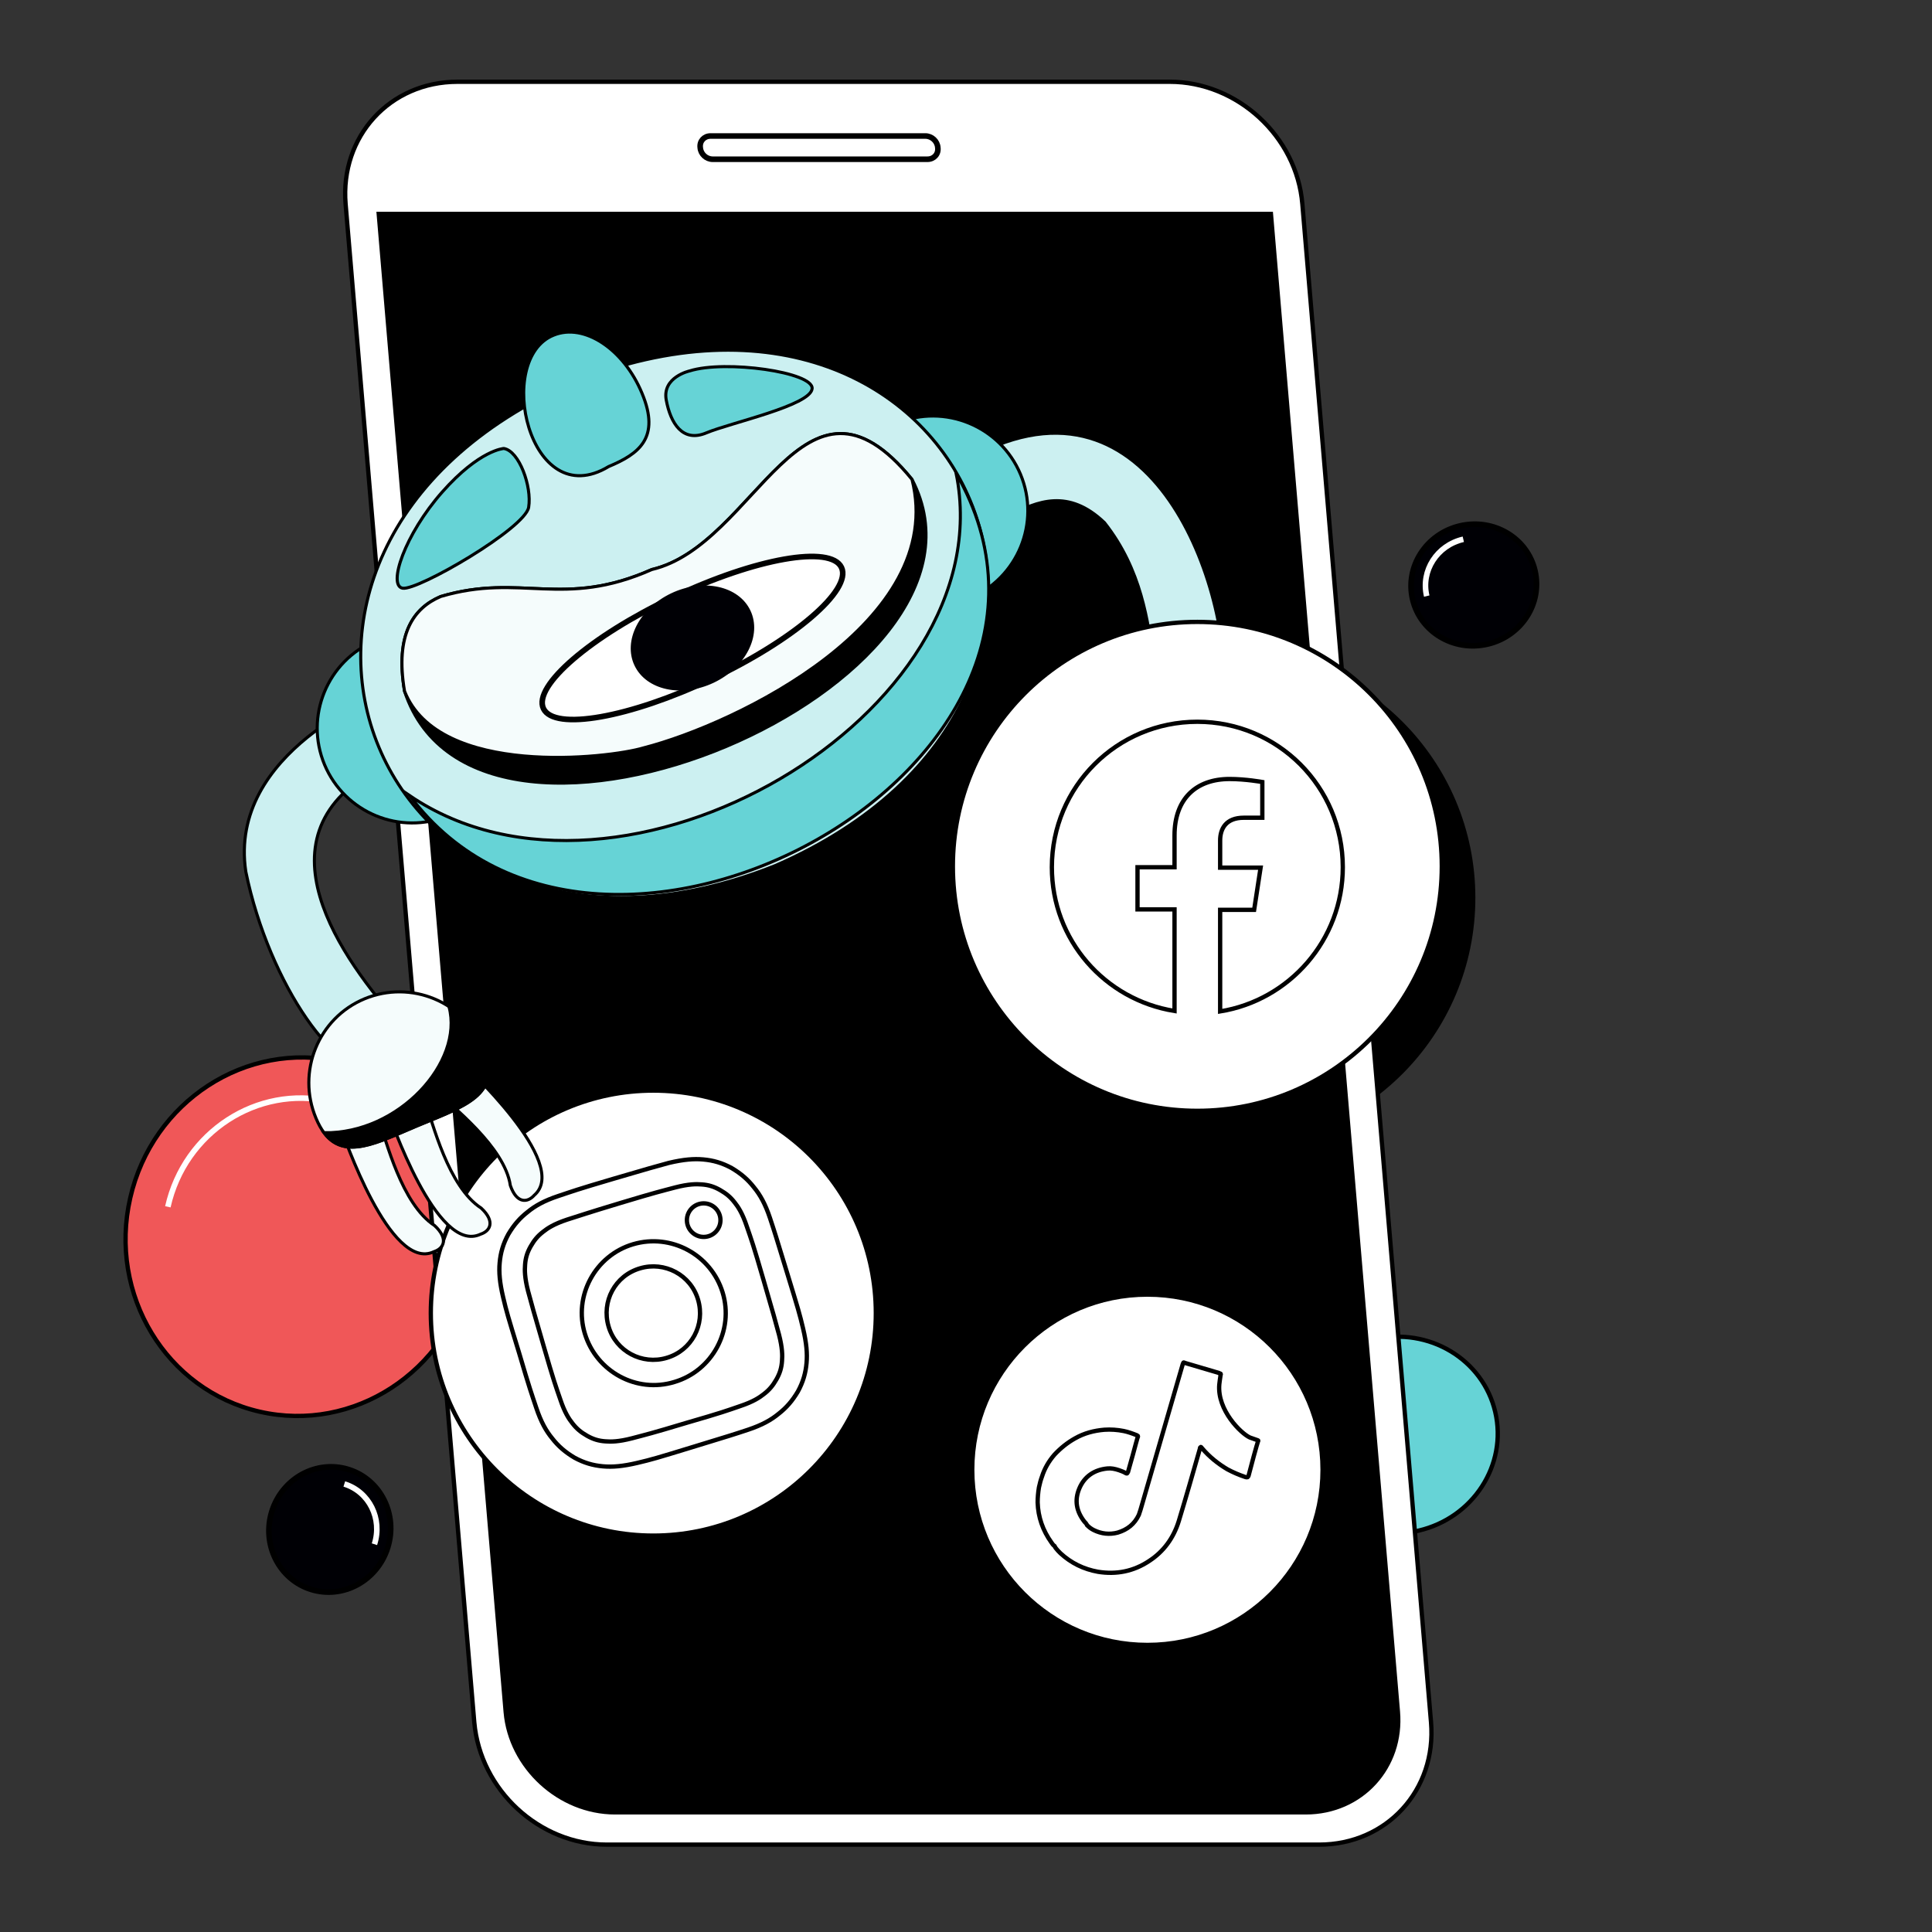 <svg xmlns="http://www.w3.org/2000/svg" xmlns:xlink="http://www.w3.org/1999/xlink" id="Layer_1" x="0px" y="0px" viewBox="0 0 448.9 448.9" style="enable-background:new 0 0 448.9 448.9;" xml:space="preserve"><rect x="0" y="0" width="448.9" height="448.9" fill="#333333" stroke="none"/><style type="text/css">	.st0{stroke:#000000;stroke-miterlimit:10;}	.st1{fill:#F05758;stroke:#000000;stroke-miterlimit:10;}	.st2{fill:none;stroke:#FFFFFF;stroke-width:1.3;stroke-miterlimit:10;}	.st3{fill:#000005;stroke:#000000;stroke-width:1.3;stroke-miterlimit:10;}	.st4{fill:#66D3D6;stroke:#000000;stroke-miterlimit:10;}	.st5{fill:#000005;stroke:#000000;stroke-width:1.3;stroke-miterlimit:10;}	.st6{fill:#FFFFFF;stroke:#000000;stroke-miterlimit:10;}	.st7{fill:#FFFFFF;stroke:#000000;stroke-width:1.3;stroke-miterlimit:10;}	.st8{fill:#CCF0F1;stroke:#000000;stroke-miterlimit:10;}	.st9{fill:#F5FCFC;stroke:#000000;stroke-miterlimit:10;}	.st10{fill:#FFFFFF;stroke:#000000;stroke-width:1.3;stroke-linejoin:round;}	.st11{fill:#000005;}</style><g>	<g>		<circle class="st0" cx="284.9" cy="208.6" r="57.4"></circle>	</g></g><g id="uuid-17e7122d-5e3c-4ddb-b14d-134a2a913d66"></g><g>			<ellipse transform="matrix(0.223 -0.975 0.975 0.223 -226.084 291.119)" class="st1" cx="69.6" cy="287.4" rx="41.7" ry="40.4"></ellipse>	<path class="st2" d="M39,280.4c3.9-17.4,20.8-28.3,37.6-24.5"></path></g><g>			<ellipse transform="matrix(0.3 -0.954 0.954 0.3 -285.498 321.796)" class="st3" cx="76.6" cy="355.5" rx="14.6" ry="14.1"></ellipse>	<path class="st2" d="M80,344.8c5.8,1.8,8.9,8.1,7,14"></path></g><g>			<ellipse transform="matrix(0.974 -0.227 0.227 0.974 -67.211 82.343)" class="st4" cx="324.4" cy="333.4" rx="23.6" ry="22.8"></ellipse>	<path class="st4" d="M306.7,337.6c-2.3-9.5,3.9-19.1,13.8-21.4"></path></g><g>			<ellipse transform="matrix(0.974 -0.227 0.227 0.974 -21.912 81.282)" class="st5" cx="342.4" cy="135.9" rx="14.6" ry="14.1"></ellipse>	<path class="st2" d="M331.5,138.5c-1.4-5.9,2.4-11.8,8.5-13.2"></path></g><g>	<g>		<path class="st6" d="M141,428.6h165.5c15.7,0,27.3-12.7,26-28.4L302.6,47.4C301.3,31.7,287.5,19,271.8,19H106.3   c-15.7,0-27.3,12.7-26,28.4l29.9,352.8C111.6,415.9,125.3,428.6,141,428.6z"></path>		<path class="st7" d="M165.6,37h49.9c1.5,0,2.6-1.2,2.4-2.7l0,0c-0.1-1.5-1.4-2.7-2.9-2.7h-49.9c-1.5,0-2.6,1.2-2.4,2.7l0,0   C162.8,35.8,164.1,37,165.6,37z"></path>		<path class="st0" d="M142.9,421.1h160.5c12.9,0,22.5-10.5,21.4-23.4L295.3,49.7H88l29.5,348.1C118.6,410.6,130,421.1,142.9,421.1z   "></path>	</g></g><g>	<circle class="st6" cx="151.8" cy="305.1" r="51.7"></circle>	<g>		<g>			<path class="st6" d="M144.2,279.5c8.3-2.5,9.3-2.7,12.7-3.6c3.1-0.8,4.9-0.8,6.1-0.7c1.6,0.1,2.9,0.5,4.3,1.3    c1.4,0.8,2.4,1.6,3.4,2.9c0.8,1,1.8,2.5,2.8,5.5c1.1,3.2,1.5,4.2,3.9,12.5s2.7,9.3,3.6,12.7c0.8,3.1,0.8,4.9,0.7,6.1    c-0.1,1.6-0.5,2.9-1.3,4.3c-0.8,1.4-1.6,2.4-2.9,3.4c-1,0.8-2.5,1.8-5.5,2.8c-3.2,1.1-4.2,1.5-12.5,3.9    c-8.3,2.5-9.3,2.7-12.7,3.6c-3.1,0.8-4.9,0.8-6.1,0.7c-1.6-0.1-2.9-0.5-4.3-1.3c-1.4-0.8-2.4-1.6-3.4-2.9c-0.8-1-1.8-2.5-2.8-5.5    c-1.1-3.2-1.5-4.2-3.9-12.5s-2.7-9.3-3.6-12.7c-0.8-3.1-0.8-4.9-0.7-6.1c0.1-1.6,0.5-2.9,1.3-4.3c0.8-1.4,1.6-2.4,2.9-3.4    c1-0.8,2.5-1.8,5.5-2.8C134.9,282.4,135.9,282,144.2,279.5 M142.5,273.9c-8.5,2.5-9.5,2.9-12.8,4c-3.3,1.1-5.4,2.3-7.1,3.7    c-1.8,1.4-3.2,3-4.5,5.2c-1.2,2.2-1.8,4.3-2,6.6c-0.2,2.2,0,4.6,0.8,8c0.8,3.4,1.1,4.4,3.7,12.9c2.5,8.5,2.9,9.5,4,12.8    c1.1,3.3,2.3,5.4,3.7,7.1c1.4,1.8,3,3.2,5.2,4.5c2.2,1.2,4.3,1.8,6.6,2c2.2,0.2,4.6,0,8-0.8c3.4-0.8,4.4-1.1,12.9-3.7    s9.5-2.9,12.8-4c3.3-1.1,5.4-2.3,7.1-3.7c1.8-1.4,3.2-3,4.5-5.2c1.2-2.2,1.8-4.3,2-6.6c0.2-2.2,0-4.6-0.8-8    c-0.8-3.4-1.1-4.4-3.7-12.9s-2.9-9.5-4-12.8c-1.1-3.3-2.3-5.4-3.7-7.1c-1.4-1.8-3-3.2-5.2-4.5c-2.2-1.2-4.3-1.8-6.6-2    c-2.2-0.2-4.6,0-8,0.8C152.1,271.1,151,271.4,142.5,273.9L142.5,273.9z"></path>			<path class="st6" d="M147.1,289.1c-8.8,2.6-13.9,12-11.2,20.8s12,13.9,20.8,11.2c8.8-2.6,13.9-12,11.2-20.8    C165.2,291.5,155.9,286.5,147.1,289.1z M154.9,315.5c-5.7,1.7-11.8-1.5-13.5-7.3s1.5-11.8,7.3-13.5c5.7-1.7,11.8,1.5,13.5,7.3    S160.7,313.8,154.9,315.5z"></path>			<circle class="st6" cx="163.5" cy="283.5" r="3.9"></circle>		</g>	</g></g><g>	<g>		<circle class="st6" cx="266.6" cy="341.5" r="40.7"></circle>	</g>	<path class="st6" d="M292.3,334.9c0.1-0.2,0.1-0.2-0.2-0.3c-0.6-0.2-1.1-0.4-1.7-0.6c-2-0.9-7.6-6.3-7.1-12.3  c0-0.1,0.2-1.6,0.3-2.2c0.1-0.3,0.1-0.3-0.2-0.4c-0.1,0-0.1,0-0.2-0.1c-2.6-0.8-5.2-1.5-7.8-2.3c-0.5-0.2-0.4-0.2-0.6,0.3  c-3.3,11.3-6.5,22.5-9.8,33.8c-0.1,0.4-0.3,0.8-0.4,1.2c-1,2.1-2.6,3.4-4.9,4.1c-1.9,0.5-3.8,0.3-5.6-0.6c-0.6-0.3-1.1-0.7-1.5-1.1  c0-0.1-0.1-0.1-0.1-0.2c-0.1-0.2-0.3-0.4-0.5-0.6c-1.9-2.4-2.4-5-1.2-7.8c1.2-2.8,3.5-4.3,6.5-4.6c0.9-0.1,1.8,0.1,2.7,0.4  c0.6,0.2,1.1,0.4,1.6,0.7c0.2,0.1,0.3,0.1,0.4-0.1c0-0.1,0-0.1,0.1-0.2c0.6-2,1.8-6.5,1.8-6.5c0.2-0.6,0.3-1.2,0.5-1.7  c0-0.2,0-0.2-0.2-0.3c-1-0.4-2.1-0.8-3.1-1c-1.5-0.3-3-0.4-4.5-0.3c-2.4,0.2-4.7,0.8-6.8,2c-1.8,1-3.4,2.3-4.8,3.8  c-1.3,1.5-2.3,3.2-2.9,5.1c-0.3,0.8-0.5,1.6-0.7,2.5c-0.2,1.2-0.3,2.4-0.3,3.5c0.1,3.4,1.2,6.5,3.2,9.3c0.2,0.3,0.4,0.6,0.7,0.8  l0,0c0.1,0.2,0.2,0.3,0.3,0.5c0.3,0.4,0.7,0.8,1.1,1.2c2.5,2.3,5.4,3.7,8.7,4.3c4.3,0.7,8.3-0.1,11.9-2.5c3.4-2.2,5.7-5.4,6.9-9.3  c1.7-5.6,3.3-11.2,4.9-16.8c0-0.1,0-0.3,0.2-0.4c0.1,0,0.2,0.2,0.3,0.3c1.7,2,3.7,3.6,5.9,4.9c1.3,0.7,2.7,1.3,4.2,1.8  c0.5,0.1,0.5,0.1,0.7-0.3C290.6,340.9,292.1,335.4,292.3,334.9z"></path></g><g id="g200400" transform="matrix(0.712,0,0,0.712,51.063,2.674)">	<g id="path191302">		<path class="st8" d="M51.4,343.9c-11.9,6.5-35.3-26.1-42.9-63.2c-5.9-39.2,44.1-58.1,46.2-58.9c5.7-2.1,12,0.8,14.1,6.5   c2.1,5.7-0.9,12.1-6.5,14.1c-53.6,19.4-26.5,61-7.2,83.8C60.5,331.6,58.4,341.2,51.4,343.9z"></path>	</g>	<g id="path188767">		<path class="st8" d="M321.1,228.6c-25,6.1-7.8-30.6-32.4-61.8c-23.5-22.5-41,16.8-54.6-0.9c-3.4-5-2.1-11.9,2.9-15.3   c62.7-42.6,90.7,30.1,90.9,67.6C328,222.9,325.2,226.9,321.1,228.6z"></path>	</g>	<g id="rect181836">		<path class="st4" d="M50.8,205.3l170-70.9c15.8-6.6,33.9,0.9,40.5,16.6l0,0c6.6,15.8-0.9,33.9-16.6,40.5l-170,70.9   c-15.8,6.6-33.9-0.9-40.5-16.6l0,0C27.6,230,35.1,211.9,50.8,205.3z"></path>	</g>	<g id="path153012">		<path class="st8" d="M115.5,121c129.5-51.7,193.6,102,65.8,157.7C51.8,330.3-12.3,176.6,115.5,121z"></path>	</g>	<g id="path153149">		<path class="st0" d="M72.1,190.9c-8.7,3.7-15,12.1-11.8,30.9c24,73,200.6-1.8,165.6-69.1c-35.6-43.7-50.7,21.4-84.9,29.4   C111.9,195,98.5,183.1,72.1,190.9z"></path>	</g>	<g id="path155334">		<path class="st9" d="M72.1,190.9c-8.7,3.7-15,12.1-11.8,30.9c11.1,28.3,66.7,21.9,78,18.5c30.4-7.8,99.3-41.2,87.6-87.6   c-35.6-43.7-50.7,21.4-84.9,29.4C111.9,195,98.5,183.1,72.1,190.9z"></path>	</g>	<g id="path176850">		<path class="st4" d="M240.3,150.7C256.2,229.5,130.8,302.6,62,255.9C124,339,295,246.1,240.3,150.7z"></path>	</g>	<g id="path183681">		<path class="st4" d="M137.8,124.6c6.1,14.6-1.1,19.8-10.9,23.9c-26,15.7-37.4-35.2-17.9-42.9C118.9,101.6,131.8,110.1,137.8,124.6   z"></path>	</g>	<g id="path183952">		<path class="st4" d="M92.7,142.6c0,0-7.9,0.4-20.1,14.2c-12.2,13.8-17.9,30.6-12.9,31.4c5,0.8,39.9-19.5,41.1-26.4   C101.9,155,97.7,143.4,92.7,142.6z"></path>	</g>	<g id="path185042">		<path class="st4" d="M153.3,117.3c0,0-9,2-7.6,9.5c1.4,7.5,5.3,14,13.1,10.7c7.9-3.3,33.9-8.9,34.5-14.4   C193.9,117.7,165,113.6,153.3,117.3z"></path>	</g>	<g id="g200356" transform="translate(-22.181,-10.201)">		<g id="path194376">			<path class="st9" d="M61.6,374.4c0.9,2.1,16.1,47.4,30.5,40.5c3.1-1,4.9-4.1,0.2-8.5c-10.8-7-15.8-27.8-18.4-35.1L61.6,374.4z"></path>		</g>		<g id="path196213">			<path class="st9" d="M76.8,368.7c0.9,2.1,16.1,47.4,30.5,40.5c3.1-1,4.9-4.1,0.2-8.5c-10.8-7-15.8-27.8-18.4-35.1L76.8,368.7z"></path>		</g>		<g id="path196215">			<path class="st9" d="M100.2,352.2c1.6,1.7,36.7,33.9,24.6,44.3c-2.1,2.4-5.7,2.9-7.8-3.2c-1.8-12.5-19.1-25.9-24.6-31.1    L100.2,352.2z"></path>		</g>		<g id="path191352">			<path class="st9" d="M108.3,348.6c6.4,15.2-6.5,18.9-21.6,25.2c-15.1,6.3-26.7,12.9-33.1-2.4c-6.4-15.2,0.7-32.7,15.8-39    C84.6,326.1,102,333.3,108.3,348.6z"></path>		</g>		<g id="path196250">			<path class="st0" d="M97,335c4.8,18.1-16.4,41.5-40.8,41.1c6.7,9,17.3,3.3,30.5-2.3c15.1-6.3,27.9-10,21.6-25.2    C105.9,342.8,101.9,338.1,97,335z"></path>		</g>	</g>	<g id="g200370" transform="matrix(-1,0,0,1,147.782,-10.626)">		<g id="path200358">			<path class="st6" d="M-197.6,244.5c-0.9,2.1-22.3,44.8-7.3,50.2c2.9,1.5,6.4,0.6,6.2-5.8c-2.7-12.6,8.6-30.8,12-37.8    L-197.6,244.5z"></path>		</g>		<g id="path200360">			<path class="st6" d="M-182.8,251.2c-0.9,2.1-22.3,44.8-7.3,50.2c2.9,1.5,6.4,0.6,6.2-5.8c-2.7-12.6,8.6-30.8,12-37.8    L-182.8,251.2z"></path>		</g>		<g id="path200362">			<path class="st6" d="M-154.7,256.2c0,2.3,1.7,50-14.1,48.7c-3.2,0.2-6.1-2.1-3.2-7.8c7.6-10.1,4.9-31.8,4.8-39.4L-154.7,256.2z"></path>		</g>		<g id="path200364">			<path class="st6" d="M-146.3,259.5c-6.4,15.2-18,8.7-33.1,2.4c-15.1-6.3-27.9-10-21.6-25.2s23.8-22.5,38.9-16.2    C-147,226.8-139.9,244.3-146.3,259.5z"></path>		</g>		<g id="path200366">			<path class="st0" d="M-144.6,241.9c-9.5,16.1-41,17.5-57.9-0.1c-1.7,11.1,9.8,14.6,23.1,20.1c15.1,6.3,26.7,12.8,33.1-2.4    C-143.9,253.7-143.4,247.6-144.6,241.9z"></path>		</g>	</g></g><ellipse class="st6" cx="278.2" cy="201.3" rx="56.8" ry="56.8"></ellipse><g>	<path class="st6" d="M312,201.5c0-18.7-15.1-33.8-33.8-33.8s-33.8,15.1-33.8,33.8c0,16.9,12.3,30.8,28.5,33.4v-23.6h-8.6v-9.8h8.6  v-7.4c0-8.5,5-13.1,12.8-13.1c3.7,0,7.6,0.7,7.6,0.7v8.3H289c-4.2,0-5.5,2.6-5.5,5.3v6.3h9.4l-1.5,9.8h-7.9v23.6  C299.6,232.4,312,218.4,312,201.5z"></path></g><ellipse transform="matrix(0.904 -0.428 0.428 0.904 -47.947 83.225)" class="st10" cx="160.9" cy="148.1" rx="38.3" ry="10.5"></ellipse><ellipse transform="matrix(0.904 -0.428 0.428 0.904 -47.947 83.225)" class="st11" cx="160.9" cy="148.1" rx="14.9" ry="11.5"></ellipse></svg>